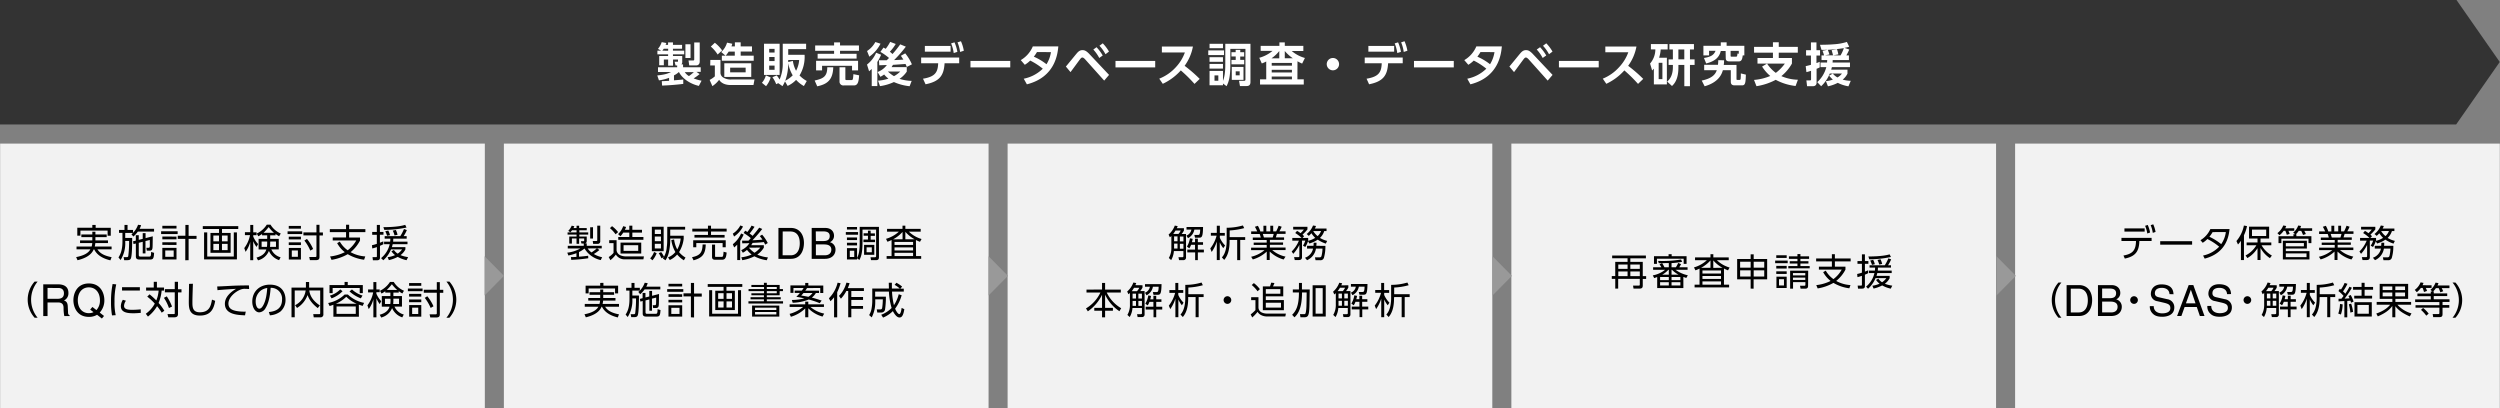 <svg role="img" aria-labelledby="desc" xmlns="http://www.w3.org/2000/svg" width="1078" height="176" viewBox="0 0 1078 176"><rect x="0" y="0" width="1078" height="176" fill="#808080" stroke="none"/><desc id="desc">製造販売後データベース調査・データベース研究支援の流れ：実施計画検討支援（RQに対しての内容検討）→製造販売後DB調査実施計画書案作成→解析業務本解析・追加解析→再審査申請支援→データ保管業務（DB・SAS・解析結果等）</desc><path d="M.06 61.91h209v114.08H.06zm217.21 0h209v114.08h-209zm217.21 0h209v114.08h-209zm217.22 0h209v114.08h-209zm217.21 0h209v114.08h-209z" fill="#f2f2f2"/><path d="M869.24 118.95l-8.37-8.46v16.93l8.37-8.47zm-217.31 0l-8.37-8.46v16.93l8.37-8.47zm-217.31 0l-8.36-8.46v16.93l8.36-8.47zm-217.31 0l-8.36-8.46v16.93l8.36-8.47z" fill="#999"/><path fill="#333" d="M1059.1-.21H-.09v53.87H1059.1l18.79-26.93L1059.1-.21z"/><path d="M285.37 35c.38 0 1.84-.07 3.14-.15v-1.29a19.12 19.12 0 01-4.38 1.09l-.72-2.11c3.74-.38 4.94-1 5.9-1.48h-5.58V29H292v-.78h-.7l-.4-1.59h1.2c.16 0 .26-.07.26-.23v-.74h-2.15v2.66h-2.11v-2.64h-1.85v2.46h-2v-4h3.84v-.72h-4.62v-1.56h1.66l-1.42-.78a8.86 8.86 0 001.62-2.92l2 .39a7.61 7.61 0 00-.32.81h1.06v-1.09h2.11v1.09h3.93V21h-3.93v.84h4.85v1.58h-4.85v.72h4v2.53a1.6 1.6 0 01-.34 1.09h.7V29h7.61v2h-1.83l1.35.94a18.88 18.88 0 01-2.57 1.86 18.56 18.56 0 003.41 1l-1.16 2.24c-4.13-.94-7.37-3.48-8.59-6a8.8 8.8 0 01-2.14 1.46v2.13c1.1-.08 3.34-.27 4-.35v1.9c-2.86.36-6.44.64-9.14.72zm2.74-13.11V21h-1.89a5.91 5.91 0 01-.63.84zm7.16 9.2a5.61 5.61 0 001.8 1.72 25.75 25.75 0 002.14-1.72zm.28-12h2.21V25h-2.21zm3.8-.78h2.37v8.17c0 1.58-1.15 1.72-1.41 1.72h-3.12l-.3-2.12h1.92c.54 0 .54-.26.54-.56zm6.95 7.54h4.36v5.51a2.42 2.42 0 001.1 2 6 6 0 003.84.9h9.74l-.44 2.4h-9.82c-2.22 0-4-.7-5-2.25a11.57 11.57 0 01-2.9 2.73L306 34.46a10.85 10.85 0 002.24-1.54v-4.7h-2zm1.94-7.41a15.34 15.34 0 013.14 3.3l-1.94 1.77a15.16 15.16 0 00-2.94-3.43zm4.6 5.56L311 22.44a8.93 8.93 0 002.5-4.05l2.26.47a8.38 8.38 0 01-.36 1.16h1.48v-1.78h2.5V20h4.88v2.22h-4.88V24H325v2.18h-13.74V24zm11.1 3.27v5.89h-11.62v-5.89zm-7.1-3.27v-1.76h-2.62a16.52 16.52 0 01-1.3 1.76zm-2 5.18v2h6.68v-2zm17.48 4.22a11 11 0 01-2 3.76l-1.78-1.46a7.93 7.93 0 001.7-3.2zm-2.88-14.54h6.74v13.46h-6.74zm2.24 2.2v1.6H334v-1.6zm0 3.52v1.74H334v-1.74zm0 3.7v1.82H334v-1.82zm6.8 6.8a12.76 12.76 0 01-1.08 2.06l-1.82-1.28-.9.44a11.67 11.67 0 00-1.62-3l1.86-.78a11 11 0 011.24 1.8 17.06 17.06 0 001.36-7.32v-8.14h10.08v2.34h-7.72v2.44h7.06a15.42 15.42 0 01-2.18 8.9 12.79 12.79 0 003.12 2.38l-1.24 2.18a12.61 12.61 0 01-3.36-2.66 11.57 11.57 0 01-3.66 2.6zm3.34-2.6a15.08 15.08 0 01-1.94-5.28 21.61 21.61 0 01-1.3 7.64 12.68 12.68 0 003.24-2.36zm-1.94-6.6v.88l2-.5a13.07 13.07 0 001.38 4.26 11.57 11.57 0 001.34-4.64zM359.3 29c-.16 5.42-2.54 7.3-6.92 8.22l-1.1-2.5c3.68-.82 5.42-1.68 5.44-5.72zm-7.8-9.4h8.16v-1.33h2.56v1.35h8.16v2.3h-8.16v1.27h7.14v2.09h-16.8v-2.09h7.1v-1.27h-8.16zm.4 6.61H370v4.15h-2.6v-2h-12.92v2h-2.58zm18.56 6.27c-.18 2.27-.36 4.36-2.22 4.36h-4.42a1.63 1.63 0 01-1.82-1.72V29h2.52v5c0 .4.1.52.46.52h2.3c.44 0 .58-.38.7-2.54zm9.47-8.88a19.78 19.78 0 01-1.62 3.12v10.4h-2.42v-7.38c-.5.46-.7.62-1.14 1l-.9-2.9a13 13 0 003.94-5.1zm-6.06-1.6a10.69 10.69 0 003.58-3.88l2.24.72a15.4 15.4 0 01-4.84 5.6zm4.74 12.78a17.21 17.21 0 004.48-.88 10 10 0 01-1.84-1.78 14 14 0 01-1.62 1l-1.22-2.08a8.7 8.7 0 004-3c-.46 0-2.76.1-3.28.1L379 26h3.34c.24-.22.64-.64 1-1a22.62 22.62 0 00-3.72-2.62l1.34-1.86c.42.22.66.36.94.54a17.11 17.11 0 001.94-3l2.4.9a18.44 18.44 0 01-2.54 3.34 12 12 0 011.14 1 47.77 47.77 0 003.34-4.18l2.42 1a53.92 53.92 0 01-5.06 5.78c.72 0 2.6-.1 4-.2l-1.08-1.64 1.87-1.06a19.79 19.79 0 012.88 4.74L391 28.88c-.14-.36-.24-.64-.54-1.3-.76.06-4.56.34-5.42.38-.14.24-.28.5-.6 1H391v1.92a11.45 11.45 0 01-3.13 3.12 19.1 19.1 0 005.24.88l-.88 2.3a22.24 22.24 0 01-6.78-1.8 21.13 21.13 0 01-6 1.76zm4.24-3.94a15 15 0 002.64 2 11.59 11.59 0 002.7-2zm15.15 3.1c5.26-.86 6.4-2.78 6.54-6.66h-7.34V24.8h16.4v2.48h-6.3c-.3 5.12-2 7.84-8.2 9.06zm11.9-14.12v2.46h-11.1v-2.46zm1.68-1.56a16.93 16.93 0 011.24 4.1l-1.58.52a16.18 16.18 0 00-1.12-4.16zm2.78-.48a17 17 0 011.24 4.1l-1.6.52a16.88 16.88 0 00-1.12-4.14zm21.27 8.5v2.78h-17.16v-2.78zm4.52-.36a12.41 12.41 0 005.2-5.92h11c-.3 3.1-1.26 13.24-13.56 16.36l-1.36-2.42a16.24 16.24 0 008.22-4.32 29 29 0 00-5.42-3.5 13.05 13.05 0 01-2.34 1.82zm7-3.48a20.48 20.48 0 01-1.36 2 24.63 24.63 0 015.46 3.26 13.59 13.59 0 001.92-5.22zm12.46 6.26c.76-.88 3.94-4.8 4.6-5.58 1-1.22 1.74-1.5 2.58-1.5s1.64.28 3 1.74l8.44 8.94-2.1 2.46-8.24-9.2c-.34-.36-.78-.76-1.18-.76s-.72.4-1.1.9c-.66.86-3.4 4.64-4 5.4zm13.22-8.34a18.54 18.54 0 012.66 3.56L474 25a17 17 0 00-2.56-3.64zm2.68-1.68a17.29 17.29 0 012.68 3.56l-1.5 1.14a16.85 16.85 0 00-2.6-3.64zm22.62 7.6v2.78H481v-2.78zm16.26-6.22a20.4 20.4 0 01-3.58 8.32 61.31 61.31 0 016.5 5.64l-2.24 2.16a62.49 62.49 0 00-5.9-5.82 24.26 24.26 0 01-7.78 5.78l-1.52-2.22A19.11 19.11 0 00507 29a18.39 18.39 0 003.92-6.38H501v-2.56zm13.42 1.68v2H521v-2zm-.46 5.84v2h-5.8v-2zm0 9.18h-5.79V30.6h5.79v4.26c1-2.32 1-5.88 1-7.22V18.9h10.85v16.26c0 .7 0 1.94-1.67 1.94h-2.86l-.4-2.26h2.12c.6 0 .64-.2.64-.68v-13.1h-6.51v6.68c0 5.22-.59 7.4-1.63 9.42L527.34 36zm0-17.86v1.88h-5.79V18.9zm0 5.76v2h-5.8v-2zm-2 7.86h-1.65v2.3h1.65zm9.44-10h1.7v1.85h-1.7v1.46h1.72v1.9H531v-1.9h1.84v-1.47H531v-1.85h1.82v-1h2zm1.41 6.34v5.59h-5.05v-5.6zm-1.65 1.91h-1.71v1.72h1.71zm24.9 3.43h2.74v2.24h-18.86V34.2H546v-7.68a13.7 13.7 0 01-1.92.84L543 24.92a15.13 15.13 0 005.74-3h-5.14v-2.15h8.08v-1.5H554v1.5h8V22h-5a14.94 14.94 0 005.68 3l-1.2 2.42a16.94 16.94 0 01-2-1zm-7.82-9.05V22a15.7 15.7 0 01-3.36 3.15zm5.46 2h-8.72v1.16h8.72zm0 2.94h-8.72v1.17h8.72zm0 2.92h-8.72v1.19h8.72zm.4-7.87A17.62 17.62 0 01554 22v3.13zm19.92 2.54a2.66 2.66 0 11-2.66-2.68 2.67 2.67 0 012.66 2.68zm11.86 6.26c5.26-.86 6.4-2.78 6.54-6.66h-7.34V24.8h16.38v2.48h-6.3c-.3 5.12-2 7.84-8.2 9.06zm11.9-14.12v2.46h-11.12v-2.46zm1.68-1.56a16.93 16.93 0 011.24 4.1l-1.58.52a16.18 16.18 0 00-1.12-4.16zm2.78-.48a17 17 0 011.24 4.1l-1.58.52a16.88 16.88 0 00-1.12-4.14zm21.25 8.5v2.78h-17.16v-2.78zm4.52-.36a12.41 12.41 0 005.2-5.92h11c-.3 3.1-1.26 13.24-13.56 16.36l-1.36-2.42a16.24 16.24 0 008.22-4.32 29 29 0 00-5.42-3.5 13.05 13.05 0 01-2.34 1.82zm7-3.48a20.48 20.48 0 01-1.36 2 24.63 24.63 0 015.46 3.26 13.59 13.59 0 001.92-5.22zm12.46 6.26c.76-.88 3.94-4.8 4.6-5.58 1-1.22 1.74-1.5 2.58-1.5s1.64.28 3 1.74l8.44 8.94-2.1 2.46-8.24-9.2c-.34-.36-.78-.76-1.18-.76s-.72.4-1.1.9c-.66.86-3.4 4.64-4 5.4zm13.22-8.34a18.54 18.54 0 012.66 3.56L665.2 25a17 17 0 00-2.56-3.64zm2.68-1.68a17.29 17.29 0 012.68 3.56l-1.5 1.14a16.85 16.85 0 00-2.6-3.64zm22.62 7.6v2.78h-17.16v-2.78zm16.26-6.22a20.4 20.4 0 01-3.58 8.32 61.31 61.31 0 016.5 5.64l-2.24 2.16a62.49 62.49 0 00-5.9-5.82 24.26 24.26 0 01-7.78 5.78l-1.52-2.22a19.11 19.11 0 007.08-5 18.39 18.39 0 003.92-6.38h-9.9v-2.48zm13.13 4.84v11.5h-5.61v-6.82a11.06 11.06 0 01-.76.82l-.89-3a9.37 9.37 0 002.28-6.1h-1.92V19h7.22v2.32h-3a14.58 14.58 0 01-.68 3.56zm-1.93 2.18h-1.61v7.06h1.61zm4.51-5.74h-1.5V19h10.58v2.32h-1.72v4.28h2V28h-2v9.16h-2.43V28h-2.55v1c0 3.22-.62 6.16-2.77 8.08l-2.07-1.9c.82-.76 2.46-2.28 2.46-6.32V28h-1.86v-2.4h1.86zm2.38 4.26h2.55v-4.26h-2.55zm19.7.4c0 .54 0 1.16-.14 2h5.5v6c0 .32 0 .46.42.46h.79a.49.49 0 00.56-.46 23.07 23.07 0 00.08-2.34l2.18.52c-.1 3.62-.28 4.62-1.62 4.62h-3.3c-1.58 0-1.58-1.14-1.58-1.76v-4.78h-3.42c-.38 1.38-1.56 5.16-7.86 6.94l-1.26-2.46c4.86-1 6-3 6.5-4.48h-5.44v-2.32h5.94a18.86 18.86 0 00.14-2zm.66-4H742c-.6 2.44-2.12 4.34-6.3 5.36l-.95-2.36c3.22-.52 4.3-1.4 5-3.1h-2.8v2h-2.44v-4.16H742v-1.48h2.52v1.48h7.64v4.16h-.7c-.16 1.36-.36 2.58-1.72 2.58H746c-.88 0-1.86 0-1.86-1.46zm2.16 2c0 .24 0 .44.4.44h1.94c.38 0 .52-.16.62-1.36l.56.12v-1.26h-3.52zm28.02 13.08a23.72 23.72 0 01-8.58-2.66 26 26 0 01-8.3 2.74l-1.06-2.7a22.4 22.4 0 007-1.7 17.6 17.6 0 01-3.52-4.06l2.14-1.28a15.46 15.46 0 003.78 4 18.24 18.24 0 003.9-4h-11.8V25h6.66v-2.3h-8.14v-2.48h8.14v-2H767v2h8.22v2.48H767V25h5.68v2.42a18.89 18.89 0 01-4.56 5.4 18.74 18.74 0 007.14 1.56zm4.36-8.56c.56-.12 1.18-.26 2.26-.56v-4h-2.1v-2.3h2.1v-3.38h2.38v3.36h1.54v2.3h-1.54v3.26c.38-.12.62-.22 1.4-.54v2.38a8.71 8.71 0 01-1.36.62v6a1.41 1.41 0 01-1.46 1.5h-2.64l-.3-2.5h1.54c.34 0 .48-.08.48-.56v-3.58a19.1 19.1 0 01-2 .58zm18.76-7.16a18.61 18.61 0 01-1.26 2.54h1.12v2h-7c0 .56 0 .74-.06 1.06h7.52v2h-7.8c-.12.44-.2.74-.28 1.09h7v1.73a7.8 7.8 0 01-2.06 2.54 12.46 12.46 0 003.48.52l-1 2.38a15.54 15.54 0 01-4.6-1.5 16.77 16.77 0 01-4.24 1.5l-.88-2.24a11.36 11.36 0 003-.66 12.47 12.47 0 01-1.62-1.72l1.6-.86a7 7 0 002 1.66 6 6 0 001.92-1.68H789a15.22 15.22 0 01-3.72 5.46l-1.68-1.76a13.2 13.2 0 003.9-6.46H785v-2h2.84c0-.32 0-.54.06-1.06h-2.46v-2h1.1a15.55 15.55 0 00-.68-2l2.24-.46c-1.7.08-1.9.08-2.66.06l-.66-2.19c3.26 0 5.2-.15 6.14-.23a22.44 22.44 0 005.46-1l1 2.08a19.63 19.63 0 01-2.06.48zm-3.76 2.54a15.53 15.53 0 001.44-3.14 66.29 66.29 0 01-6.88.72c0 .14.5 1.32.66 2l-1.9.38h3.46c0-.09-.54-2-.6-2.22l2.3-.44a15 15 0 01.58 2.26l-2.26.4z" fill="#fff"/><path d="M35.08 102.25v-1.16h4.73v-1.17h1.33v1.17H46v1.16h-4.86v1.42h5.42v1.13h-5.45a10.57 10.57 0 01-.25 1.5h7.26v1.21H42c.85 1.28 2.2 2.63 6.13 3.38l-.53 1.37c-3.78-.89-5.94-2.58-7-4.75h-.17c-.49 1.08-1.67 3.43-7 4.7l-.59-1.35c3.22-.64 5.22-1.67 6.14-3.35H33v-1.21h6.51a7.67 7.67 0 00.28-1.5h-5.27v-1.13h5.29v-1.42zM41.25 97v1.24h6.51v3.42H46.4v-2.22H34.68v2.17h-1.35v-3.42h6.48V97zm19.58.09a7.44 7.44 0 01-.63 1.56h6.23v1.22h-7a11.06 11.06 0 01-1.92 2.13l-.84-1a5.94 5.94 0 00.68-.56H54v2.17h3c0 4.13-.13 7.86-.58 8.86-.16.36-.44.72-1.57.72h-1.3l-.25-1.31h1.3c.3 0 .56 0 .71-.45a51.26 51.26 0 00.36-6.55H54v.31a13.62 13.62 0 01-2 7.93l-.91-1.12c.61-1 1.71-2.71 1.71-6.87v-3.73h-1.48v-1.25h2.36V97H55v2.16h2.37v1.23a9.25 9.25 0 002.15-3.47zm.71 5.9v-2.45h1.23v2.14l3.1-.79c-.05 4.42-.05 4.9-.19 5.41s-.4.8-1.38.8h-1l-.18-1.25h.92c.28 0 .5-.07.55-.59s0-2 0-2.78l-1.86.46v5.32h-1.19v-5l-1.7.43v5.14c0 .73.25.81.83.81h3.48c.77 0 1 0 1-2l1.3.38c-.14 2.3-.33 2.89-1.76 2.89h-4.53c-.84 0-1.58-.2-1.58-1.32V105l-1 .24-.21-1.18 1.2-.31v-2.32h1.26v2zm15.06-3.27v1.2h-7.13v-1.2zm-.49-2.36v1.18H70v-1.18zm0 4.65v1.18H70V102zm0 2.45v1.14H70v-1.14zm0 2.41v5H70v-5zM74.89 108h-3.63v2.74h3.63zm5 4.22V103h-3.24v-1.36h3.29V97h1.39v4.7h3.42v1.3h-3.42v9.2zm22.84-13.47h-7v1.68h3.72V109h-8.7v-8.57h3.69v-1.68h-7v-1.24h15.31zm-13.37 1.45v10.43h11.45V100.2h1.35v11.65H88V100.2zm5.08 1.35H92v2.51h2.42zm0 3.61H92v2.71h2.42zm3.71-3.61h-2.44v2.51h2.44zm0 3.61h-2.44v2.71h2.44zm12.46 1.32a11.37 11.37 0 01-1.42-2.5v8.21h-1.29v-7.88a12.74 12.74 0 01-2 4.28l-.57-1.62a13.36 13.36 0 002.48-5.59h-2.2v-1.25h2.3V97h1.29v3.18h1.43v1.25h-1.43v.57a10.34 10.34 0 002.09 3.23zm0 4.58c.75-.2 3.51-.94 4.24-3.49h-3.34V103h3.7v-1.52H113v-.59a10 10 0 01-1.62 1l-.66-1.18a10.61 10.61 0 004.32-3.83h1.61a9.53 9.53 0 004.42 3.82l-.72 1.18a17.43 17.43 0 01-1.54-1v.6h-2.31V103h3.7v4.54H117a6.08 6.08 0 004 3.41l-.66 1.23a7.27 7.27 0 01-4.38-4 6.92 6.92 0 01-4.7 4.08zm4.6-6.9h-2.4v2.28h2.3a12.88 12.88 0 00.1-1.87zm2.92-3.78a15.4 15.4 0 01-2.28-2.47 21.72 21.72 0 01-2.2 2.47zm-1.63 4.16a13 13 0 01-.09 1.9H119v-2.28h-2.44zm13.82-4.78v1.16H124v-1.16zm-.56-2.35v1.18h-5.25v-1.18zm0 4.65v1.18h-5.25v-1.18zm0 2.43v1.18h-5.25v-1.18zm0 2.41v5h-5.22v-5zm-1.31 1.1h-2.63v2.73h2.63zm8-11.06h1.31v3.3h1.48v1.3h-1.48v9.19c0 1.1-.43 1.44-1.63 1.44h-2.49l-.3-1.36h2.58c.53 0 .53-.23.53-.59v-8.71h-5.62v-1.29h5.62zm-2.65 11.12a18.86 18.86 0 00-2.55-4.33l1.11-.71a19 19 0 012.66 4.34zM157 112a18.4 18.4 0 01-7.05-2.4 20.8 20.8 0 01-7 2.45l-.62-1.46a18.61 18.61 0 006.35-1.86 12.29 12.29 0 01-3.3-3.9l1.15-.65a11.63 11.63 0 003.4 3.74 13.49 13.49 0 003.68-4.22h-10.14v-1.3h5.75v-2.3h-7v-1.3h7v-1.89h1.33v1.89h7v1.3h-7v2.33h4.69v1.3a15.77 15.77 0 01-4.06 5 14.91 14.91 0 006.32 1.84zm8.32-6.69a12.65 12.65 0 01-1.47.67v5c0 .44 0 1.25-1.26 1.25h-1.79l-.17-1.35h1.43c.28 0 .46 0 .46-.44v-3.9a15.42 15.42 0 01-2 .59l-.13-1.39a19.1 19.1 0 002.1-.6v-3.9h-2V100h2v-3h1.33v3h1.53v1.22h-1.53v3.45l1.45-.6zm-1 6a11 11 0 003.72-6h-2.42v-1.09h2.61a10.83 10.83 0 00.09-1.32h-2.45v-1.08h6.73a18.87 18.87 0 001.6-3.08l1.23.46a15.16 15.16 0 01-1.38 2.62h1.31v1.08h-5.78c0 .41 0 .67-.07 1.32h6.2v1.09h-6.38c-.13.56-.24.94-.34 1.24h5.82v1a7 7 0 01-2.12 2.46 13.63 13.63 0 003.28.86l-.67 1.33a13.57 13.57 0 01-3.8-1.43 15.6 15.6 0 01-3.81 1.4l-.54-1.27a11.24 11.24 0 003.2-.9 6.51 6.51 0 01-1.56-1.65l1.07-.57a5.51 5.51 0 001.63 1.59 6.84 6.84 0 001.89-1.84h-4.77a12.79 12.79 0 01-3.33 4.7zm1-13.36c1 0 6.36 0 9.4-1l.57 1.17a46.72 46.72 0 01-9.59 1zm1.58 3.73a9.6 9.6 0 00-.77-1.94l1.29-.33a8.42 8.42 0 01.76 2zm3.22-.15a9.1 9.1 0 00-.77-2.08l1.34-.3a9.91 9.91 0 01.73 2.09zM14.92 137a11.66 11.66 0 010-15.57h1.3a12.19 12.19 0 000 15.57zm5.58-.72h-1.85V122.6H25c2.25 0 4.5.77 4.5 3.68a3.37 3.37 0 01-1.91 3.28c.78.32 1.56.66 1.63 2.57l.12 2.47c0 .76.11 1.05.68 1.37v.31h-2.29a17.27 17.27 0 01-.32-3.43c0-1.12-.23-2.44-2.43-2.44H20.5zm0-7.44h4.29c1.35 0 2.78-.35 2.78-2.37s-1.54-2.3-2.46-2.3H20.5zm23.44 8.51l-2.09-1.62a6.52 6.52 0 01-3.53.91c-5.11 0-6.67-4.25-6.67-7.2s1.56-7.21 6.67-7.21 6.68 4.25 6.68 7.21a7.74 7.74 0 01-2 5.35l1.86 1.45zm-4.1-5l1.74 1.36a5.91 5.91 0 001.51-4.23c0-3.22-1.8-5.57-4.77-5.57s-4.77 2.35-4.77 5.57 1.8 5.56 4.77 5.56a4.45 4.45 0 002-.44l-1.43-1.1zm10.28-9.72a31.91 31.91 0 00-.74 7.44 24.47 24.47 0 00.51 5.83l-1.59.1a32.36 32.36 0 01-.43-5.73 38.1 38.1 0 01.69-7.81zm4.19 7.05a4 4 0 00-.82 2.21c0 1.5 1.68 1.7 3.44 1.7a36.57 36.57 0 003.76-.2v1.54c-.56 0-1.71.15-3.11.15-2.43 0-5.47-.23-5.47-3.06a5.57 5.57 0 01.87-2.76zm6-5.85v1.44h-7.69v-1.44zm9.42 10.99a20.5 20.5 0 00-2-2.8 15.74 15.74 0 01-3.94 4.49l-.92-1.22a12.88 12.88 0 003.87-4.38 24.52 24.52 0 00-3.25-3l1-1a30.82 30.82 0 012.91 2.65 14.15 14.15 0 001-4.26H63v-1.31h3.3v-2.49h1.36v2.49h3.07v1.31H69.7a17.46 17.46 0 01-1.33 5.34 19.45 19.45 0 012.49 3.36zm3.12-2a18.13 18.13 0 00-2.17-4.39l1.24-.65a22.24 22.24 0 012.26 4.4zm3.9-8.1h1.51v1.36h-1.51v9.34c0 .88-.38 1.41-1.68 1.41h-2.5l-.34-1.41h2.59c.4 0 .53 0 .53-.38v-9h-4.26v-1.36h4.26v-3.16h1.4zm6.43-2.37c-.15 4.43-.21 6.39-.21 8 0 2.1.1 4.3 3.19 4.3 4.25 0 4.79-2.95 5.25-5.45l1.38.51c-.52 3-1.59 6.36-6.59 6.36-4.5 0-4.79-3-4.79-5.87 0-1.23.1-6.69.11-7.8zm24.24 2.26c-.56 0-1-.06-1.68-.06a4.46 4.46 0 00-1.66.2c-2.36.78-5.58 3.33-5.58 6.16 0 2.13 1.58 2.81 3.32 3.17a18.65 18.65 0 004.14.29l-.3 1.6c-3.24-.13-8.69-.36-8.69-5 0-3.13 2.88-5.28 4.81-6.41-.47 0-6.16.36-8 .57l-.13-1.61c1 0 3.61-.15 4.45-.19 3.68-.2 5.2-.23 9.24-.27zm8.51 9.93c1.69-.18 5.69-.66 5.69-5.36a4.7 4.7 0 00-4.92-5.06c-.14 1.91-.47 5.95-2.16 8.66a3.38 3.38 0 01-2.76 1.91c-1.61 0-3-1.91-3-4.62 0-4.47 3.25-7.33 7.59-7.33 5.32 0 6.75 3.68 6.75 6.46a6.61 6.61 0 01-2.2 5.14 8.51 8.51 0 01-4.53 1.63zm-3.4-9.3a5.92 5.92 0 00-2.28 4.86c0 1.12.41 3 1.57 3 .7 0 1.19-.61 1.62-1.33 1.38-2.37 1.64-5.7 1.8-7.59a6.12 6.12 0 00-2.71 1.06zm19.38-3.65h1.38V124h6.15v11.44a1.21 1.21 0 01-1.37 1.39h-2.79l-.21-1.38h2.54c.22 0 .46 0 .46-.43v-9.76h-4.7c.18 1.37.81 4 4.56 6.44l-.91 1.15c-3.25-2.48-4-4.61-4.4-5.62a10.82 10.82 0 01-4.54 5.56l-.83-1.19a8.39 8.39 0 004.55-6.34h-4.72v11.55h-1.38V124h6.21zm22.85 14.97h-11v-5.16c-.54.21-.87.33-1.63.56l-.62-1.31a14 14 0 007.09-3.65h1.4a14 14 0 007 3.6l-.63 1.31-1.64-.54zm-4.81-15v1.36h6.5v3.48h-1.34v-2.21h-11.67v2.21h-1.36v-3.48h6.5v-1.36zm-7.68 5.9a10.33 10.33 0 004.44-2.67l1 .78a12.79 12.79 0 01-4.74 3.08zm11.49 3.5a14.29 14.29 0 01-4.45-3 14.22 14.22 0 01-4.46 3zm-.35 1.19h-8.29v3.19h8.29zm-1.64-7.34a12.14 12.14 0 004.54 2.63l-.71 1.21a15.1 15.1 0 01-4.9-3zm11.97 6.31a10.93 10.93 0 01-1.42-2.5v8.22H161V129a12.7 12.7 0 01-2 4.29l-.57-1.63a13.09 13.09 0 002.48-5.58h-2.2v-1.25H161v-3.19h1.29v3.19h1.43V126h-1.43v.62a10.66 10.66 0 002.09 3.24zm0 4.58c.75-.19 3.51-.93 4.24-3.48h-3.34v-4.55h3.7v-1.51h-2.21v-.59a10.26 10.26 0 01-1.62 1l-.66-1.18a10.76 10.76 0 004.32-3.83h1.61a9.53 9.53 0 004.42 3.81l-.72 1.18a13.83 13.83 0 01-1.54-1v.61h-2.31v1.51h3.7v4.55h-3.22a6.06 6.06 0 004 3.4l-.65 1.23a7.23 7.23 0 01-4.39-4 6.92 6.92 0 01-4.7 4.07zm4.6-6.9H166v2.29h2.3a11.62 11.62 0 00.1-1.88zm2.92-3.77a15.83 15.83 0 01-2.28-2.47 23.6 23.6 0 01-2.2 2.47zm-1.63 4.15a13.08 13.08 0 01-.09 1.91h2.53v-2.29h-2.44zm12.59-4.78v1.17h-6.34v-1.17zm-.56-2.35v1.18h-5.26v-1.18zm0 4.65v1.18h-5.26v-1.18zm0 2.43v1.18h-5.26v-1.18zm0 2.42v5h-5.22v-5zm-1.31 1.11h-2.63v2.73h2.63zm8-11h1.31v3.3h1.48v1.3h-1.48v9.18c0 1.1-.43 1.45-1.63 1.45h-2.49l-.3-1.36h2.58c.53 0 .53-.23.53-.59v-8.71h-5.62v-1.3h5.62zm-2.65 11.12a19 19 0 00-2.55-4.34l1.1-.7a18.83 18.83 0 012.67 4.33zm6.79 4.22a12.19 12.19 0 000-15.57h1.3a11.69 11.69 0 010 15.57zm61.18-25.64a64.69 64.69 0 01-7.36.69l-.11-1.19c.62 0 1.2 0 2.36-.09v-1.6a20.89 20.89 0 01-3.47 1l-.48-1.23a14.35 14.35 0 005.63-1.81h-5.42V106h6.9v-1h-1l-.24-1h1.13c.19 0 .29 0 .29-.31v-.86h-2.18v2.3h-1.12v-2.3h-2v2.22h-1.14V102h3.15v-.85h-3.87v-.94h3.87v-.93h-1.92a7.24 7.24 0 01-.76.86l-.9-.59a6.9 6.9 0 001.49-2.24l1.13.26a5.4 5.4 0 01-.36.77h1.32v-1h1.12v1H253v.94h-3.19v.93h3.83v.94h-3.83v.85H253v1.87c0 .86-.47 1-.73 1.07h.73V106h6.47v1.1h-2l1 .7a17.65 17.65 0 01-2.42 1.73 11.58 11.58 0 003.59 1.39l-.6 1.23a10.89 10.89 0 01-7-5 10.61 10.61 0 01-2.38 1.53v2c1.1-.07 2.83-.24 3.95-.4zm-.26-4.24a6.05 6.05 0 001.65 1.73 19.32 19.32 0 002.27-1.73zm2.3-9.15v4.88h-1.23V98zm3.12-.66V104a1.06 1.06 0 01-1.21 1.15h-1.86l-.17-1.23h1.53c.34 0 .42-.08.42-.44v-6.17zm7.04 6.26v4.48a2.85 2.85 0 001.4 1.93 6.17 6.17 0 002.57.58h7.81l-.21 1.26h-7.74a4.43 4.43 0 01-4.15-2.06 12.24 12.24 0 01-2.35 2.43l-.73-1.36a8.68 8.68 0 002.09-1.79v-4.19h-1.87v-1.28zm-.44-2.55a13.8 13.8 0 00-2.43-2.65l.91-.85a12.67 12.67 0 012.61 2.57zm5.93-1.93v-1.78h1.31v1.78h4.16v1.19h-4.16v1.9h4.77v1.21h-10.85v-1.21h4.77v-1.9h-2.61a8.16 8.16 0 01-1.23 1.59l-1-.93a8.67 8.67 0 002.2-3.41l1.23.34a7 7 0 01-.5 1.22zm5.14 10.23h-8.93v-4.73h8.93zm-1.3-3.59h-6.32v2.45h6.32zm5.16 5.67a8.24 8.24 0 001.67-2.75l1.12.53a10.14 10.14 0 01-1.81 3.06zm5.81-13.63v10.53h-5.09V97.77zM285 99h-2.65v1.89H285zm0 3h-2.65v2H285zm0 3.13h-2.65v2H285zm2.73-7.33h7.7V99H289v2.65h5.81v1.27a14 14 0 01-2 5.79 10.38 10.38 0 002.78 2.35l-.7 1.18a11.71 11.71 0 01-2.9-2.49 9.49 9.49 0 01-3.18 2.38l-.74-1.15a7.82 7.82 0 003.16-2.3 14.12 14.12 0 01-1.75-5.16l1.2-.27a11.88 11.88 0 001.35 4.31 11.42 11.42 0 001.47-4.71H289v1.2a25.18 25.18 0 01-.59 4.75 9.9 9.9 0 01-1.46 3.44l-1.15-.81a6.44 6.44 0 00.42-.58l-1 .53a11 11 0 00-1.18-2.21l1.07-.46a9.86 9.86 0 011.2 2 9.65 9.65 0 001.2-4.16 20.55 20.55 0 00.19-2.54zm10.67 13.1c3.65-.74 4.47-2.2 4.56-5.48h1.35c-.1 4.34-1.64 5.81-5.25 6.83zm6.87-12.29v-1.3h1.32v1.3h6.74v1.23h-6.74v1.47h5.86v1.13h-13v-1.13h5.83v-1.47h-6.76v-1.23zm7.66 5v3h-1.34v-1.8h-11.35v1.8h-1.33v-3zm-4.59 8.39c-.9 0-1.31-.38-1.31-1.2v-5.33h1.31v4.85c0 .34 0 .45.38.45h2.21c.82 0 .91 0 1.07-2.23l1.33.36c-.19 2-.51 3.1-2 3.1zm12.05-14.32a11.85 11.85 0 01-3.86 4.32l-.54-1.25a9.6 9.6 0 003.26-3.55zm-4.4 7.63a12 12 0 003.57-4.64l1.1.48a15.76 15.76 0 01-1.49 2.7v8.28h-1.28v-6.64a13.27 13.27 0 01-1.32 1.21zm12.69-6.58a61.24 61.24 0 01-4.21 4.87c.4 0 2.93-.13 4.3-.27-.51-.74-.86-1.17-1.15-1.52l1-.63a16.56 16.56 0 012.44 3.62l-1.12.69a11.51 11.51 0 00-.56-1.11c-1.61.19-3.23.29-4.86.35a7.39 7.39 0 01-.62 1h5.47v1.06a9.92 9.92 0 01-2.83 3 14.72 14.72 0 004.59 1.2l-.5 1.23a16.65 16.65 0 01-5.34-1.7 17.62 17.62 0 01-5.23 1.67l-.4-1.25a14.24 14.24 0 004.44-1.19 11.84 11.84 0 01-2-2 8.08 8.08 0 01-1.79 1.23l-.69-1.12a8.22 8.22 0 003.54-3l-3.09.06-.1-1.15h2.76c.48-.47.76-.77 1-1.09a19 19 0 00-3.09-2.21l.69-1c.3.16.52.29.94.56a16 16 0 001.81-2.75l1.28.51a29.17 29.17 0 01-2.13 2.91 15.11 15.11 0 011.3 1c1.84-2.19 2-2.43 2.84-3.53zm-5.7 8.08h-.05a12.2 12.2 0 002.42 2.18 11.17 11.17 0 002.5-2.23zm12.68-8.52h5.4c3.47 0 5.6 2.63 5.6 6.47 0 3-1.3 6.85-5.67 6.85h-5.33zm1.8 11.79H341c2.34 0 3.86-1.84 3.86-5.2s-1.54-5.06-4-5.06h-3.36zM350 98.29h5.86c2.49 0 3.77 1.53 3.77 3.36a3 3 0 01-1.78 2.79 3.2 3.2 0 012.42 3.24c0 2.14-1.58 3.93-4.54 3.93H350zm1.81 5.65H355c1.72 0 2.78-.52 2.78-2.16 0-1.25-.76-2-2.76-2h-3.26zm0 6.14h3.84c1.87 0 2.82-1 2.82-2.43 0-1.88-1.65-2.25-3.13-2.25h-3.53zM370 100.06v1.17h-5.28v-1.17zm-.44 11.83h-4.35V107h4.35v4.22c.87-1.55 1.14-3.71 1.14-6.49v-6.89h8.3v13c0 .85-.22 1.33-1.25 1.33h-2.17l-.23-1.25h1.89c.5 0 .54-.29.54-.53V99h-5.87v5.71c0 4.53-.7 6.19-1.34 7.39l-1-.74zm0-14v1.1h-4.35v-1.1zm0 4.5v1.14h-4.36v-1.14zm0 2.28v1.15h-4.35v-1.15zm-1.21 3.44h-1.92v2.72h1.92zm7.09-7.47h1.82v1.06h-1.82v1.65h1.88v1.06h-5v-1.11h1.94v-1.65h-1.87v-1.06h1.87v-1.12h1.14zm1.56 4.94v4.29h-4.41v-4.29zm-1.08 1.07h-2.25v2.13h2.25zm19.08 3.76h2.21v1.19h-14.9v-1.19h2.13v-6.91a13 13 0 01-1.78.74l-.61-1.26a13.6 13.6 0 005.54-3.09h-5.09V98.7h6.66v-1.39h1.23v1.39H397v1.19h-5.1a13.14 13.14 0 005.47 3.17l-.67 1.21a13 13 0 01-1.75-.78zm-5.82-7.24V100a15 15 0 01-4.08 3.2zm4.54 1.15h-8v1.29h8zm0 2.37h-8V108h8zm0 2.33h-8v1.39h8zm.67-5.85a14.12 14.12 0 01-4-3.22v3.22zM254.2 127.12V126h4.61v-1.14h1.3V126h4.7v1.13h-4.7v1.38h5.28v1.1h-5.32a8.65 8.65 0 01-.24 1.46h7.08v1.18h-6c.84 1.25 2.15 2.56 6 3.3l-.51 1.33c-3.68-.87-5.79-2.52-6.83-4.63h-.16c-.48 1.06-1.63 3.35-6.8 4.58l-.58-1.31c3.14-.63 5.09-1.64 6-3.27h-5.88v-1.18h6.34a6.91 6.91 0 00.27-1.46h-5.1v-1.1h5.15v-1.38zm6-5.16v1.21h6.33v3.33h-1.32v-2.11h-11.39v2.11h-1.31v-3.33h6.3V122zm19.08.14a7.34 7.34 0 01-.61 1.52h6.06v1.18h-6.79a10.53 10.53 0 01-1.89 2.07l-.82-1a8.36 8.36 0 00.66-.55h-3.22v2.11h2.85c0 4-.13 7.65-.56 8.63-.16.35-.43.7-1.54.7h-1.23l-.24-1.28h1.27c.28 0 .54 0 .68-.43a50.64 50.64 0 00.36-6.38h-1.59v.3a13.3 13.3 0 01-2 7.73l-.91-1.06c.59-.94 1.67-2.64 1.67-6.69v-3.63H270v-1.22h2.3V122h1.3v2.1h2.3v1.2a9.09 9.09 0 002.1-3.38zm.69 5.74v-2.38h1.2v2.08l3-.77c-.05 4.31-.05 4.77-.19 5.27s-.38.78-1.34.78h-1l-.18-1.22h.9c.27 0 .48-.06.53-.58s.05-2 .05-2.7l-1.81.45V134H280v-4.88l-1.65.42v5c0 .7.24.78.8.78h3.39c.75 0 1 0 1-2l1.27.37c-.13 2.24-.32 2.82-1.71 2.82h-4.44c-.81 0-1.53-.2-1.53-1.28v-5.43l-1 .24-.21-1.16 1.17-.3v-2.26h1.23v1.94zm14.67-3.18v1.17h-6.95v-1.17zm-.48-2.3v1.15h-5.92v-1.15zm0 4.52V128h-5.9v-1.15zm0 2.39v1.12h-5.92v-1.12zm0 2.35v4.91h-5.92v-4.91zm-1.16 1.09h-3.53v2.67H293zm4.92 4.11v-9h-3.2v-1.33h3.2V122h1.36v4.57h3.32v1.33h-3.32v9zm22.16-13.11h-6.83v1.64h3.62v8.35h-8.45v-8.35H312v-1.64h-6.83v-1.21h14.91zm-13 1.41v10.16h11.15v-10.16h1.31v11.35h-13.76v-11.35zm4.94 1.31h-2.35v2.45H312zm0 3.52h-2.35v2.65H312zm3.62-3.52h-2.37v2.45h2.37zm0 3.52h-2.37v2.65h2.37zm13.76-7.1v-.91h1.25v.91h5.54v1.78h1.42v.91h-1.42v1.79h-5.54v.83h6v.9h-6v.83h7v1h-14.92v-1h6.67v-.83h-5.77v-.9h5.77v-.83H324v-.88h5.45v-.91h-6.67v-.91h6.67v-.88H324v-.9zm6.64 8.91v4.75H324.3v-4.75zm-10.46.9v1h9.18v-1zm0 1.87v1.07h9.18v-1.07zm9.36-10.78h-4.29v.88h4.29zm0 1.79h-4.29v.91h4.29zm19.74 10.96a13.27 13.27 0 01-6.14-3.58v3.88h-1.33V133a14.78 14.78 0 01-6.18 3.6l-.57-1.26a15.11 15.11 0 005.87-3h-5.84v-1.1h6.72v-1.16h1.33v1.16h6.75v1.1h-5.84a13 13 0 005.94 2.88zm-1.5-11.17v1h-1.36a7.14 7.14 0 01-1.76 2c1.41.33 3.12.91 4.24 1.28l-.83 1.13a36.59 36.59 0 00-4.74-1.6 19.84 19.84 0 01-6.93 1.41l-.35-1.2a21.53 21.53 0 005.39-.69c-1.76-.4-2.8-.57-3.47-.69a13.71 13.71 0 001.55-1.66h-2.25v-1h3.07a9.85 9.85 0 00.8-1.13h-4.4v2.09h-1.31v-3.21h6.38V122h1.34v1.12H355v3.21h-1.31v-2.13H348a13.47 13.47 0 01-.76 1.13zm-6.69 1c-.46.54-.69.78-1 1.1.91.15 1.89.29 3.09.56a6.38 6.38 0 001.79-1.66zM361 136.82h-1.35v-8.64a11.8 11.8 0 01-1.55 1.7l-.67-1.27a14 14 0 003.74-6.72l1.28.23A22.55 22.55 0 01361 126zm.77-9.23a12.71 12.71 0 003.2-5.71l1.37.22a15.68 15.68 0 01-.77 2.13h6.95v1.25h-5.43v2.6h5.06v1.24h-5.06v2.62h5.06v1.23h-5.06v3.65h-1.34v-11.34h-.8a15.25 15.25 0 01-2.35 3.32zm24.77-5.67a14.08 14.08 0 012.45 1.65l-.76.91h1.48v1.25h-5.07a30.2 30.2 0 00.83 5.87 15.75 15.75 0 002.07-4.73l1.26.45a17.77 17.77 0 01-2.83 5.79c.42 1 1.22 2.32 1.81 2.32s.91-1.83 1-2.67l1.16.56c-.48 3.24-1.36 3.58-2.11 3.58-1.42 0-2.62-2.37-2.82-2.75a13.23 13.23 0 01-4.23 2.8l-.8-1.23a12.63 12.63 0 004.49-2.92 28.21 28.21 0 01-1.17-7.07h-5.93v2.18H382a36.6 36.6 0 01-.39 5.69 1.62 1.62 0 01-1.71 1.16h-1.61l-.24-1.35h1.58a.7.7 0 00.75-.59 26.41 26.41 0 00.29-3.75h-3.26v1.12a14.18 14.18 0 01-1.52 6.67l-1.12-1a8 8 0 001-2.53 21.38 21.38 0 00.35-3.17v-5.73h7.17c0-1.2-.05-1.77-.05-2.51h1.34v2.51H388a12.52 12.52 0 00-2.24-1.6zM510.51 98.4v1a7.65 7.65 0 01-1 1.51h1.9V111a1.08 1.08 0 01-1.15 1.17h-1.85l-.26-1.26h1.55c.2 0 .58 0 .58-.4v-2.24h-4.1a9 9 0 01-1.18 3.89l-1-.93a8.34 8.34 0 001.09-4.48v-5c-.23.23-.37.35-.64.58l-.55-1.19a9.33 9.33 0 002.67-3.87l1.25.23c-.13.33-.19.49-.38.91zm-3.62 1a14.44 14.44 0 01-1 1.48h2.24a4.82 4.82 0 001-1.48zm.85 2.53h-1.47v2.1h1.47zm0 3.12h-1.47v2.13h1.47zm2.56-3.05h-1.54v2.1h1.54zm0 3.12h-1.54v2.13h1.54zm5-2.61l-.3-1.21h1.59c.56 0 .86-.13.93-2.29H515a5.11 5.11 0 01-2.74 3.68l-.67-1.1a3.41 3.41 0 002.15-2.59h-2.11v-1.11h7.13c-.08 4-.43 4.6-1.64 4.6zm0 1.92v-1.5h1.21v1.5h2.24v1.12h-2.24v2.08h2.6v1.2h-2.6v3.35h-1.16v-3.35h-3.38v-1.2h3.33v-2.08h-1.71a5.72 5.72 0 01-.77 1.51l-1-.74a9.81 9.81 0 001.28-3.57l1.19.24a11.62 11.62 0 01-.34 1.44zm12.18 2.57a11.71 11.71 0 01-1.52-2.5v7.64h-1.28v-8a15.75 15.75 0 01-2.21 4.51l-.59-1.52a15.12 15.12 0 002.72-5.52h-2.48v-1.2h2.56v-3.07H526v3.09h2.14v1.2H526v.9a10.75 10.75 0 002.27 3.32zm2.72-3c0 4.18-1 6.53-2.32 8.07l-1-1.09c1.71-1.79 2.06-4.91 2.06-7.14v-5.63a25.39 25.39 0 007-1l.56 1.15a29.24 29.24 0 01-6.26 1v2.88h6.69v1.23h-2.15v8.69h-1.31v-8.69h-3.27zm23.3 7.9a14.15 14.15 0 01-6-3.44v3.66h-1.28v-3.64a14.78 14.78 0 01-6 3.39l-.72-1.15a13.77 13.77 0 005.74-2.85h-5.77v-1.09h6.73v-1.17h-5.61v-1h5.61v-1.12h-6v-1.06h3.44a10.69 10.69 0 00-.46-1.53h-3.68v-1.11h2.61a17.62 17.62 0 00-1-2l1.29-.43a11.36 11.36 0 011.06 2.46h1.33v-2.48h1.25v2.45h1.71v-2.45H549v2.45h1.28a17.75 17.75 0 001.07-2.46l1.31.43a13 13 0 01-1 2h2.68v1.09h-3.73c-.21.72-.23.78-.48 1.53h3.57v1.06h-6.12v1.12h5.68v1h-5.68v1.17h6.76v1.09h-5.78a12.92 12.92 0 005.76 2.83zm-4.73-9.49a11 11 0 00.44-1.53h-4.67c.13.45.37 1.2.47 1.53zm14.68-1.52a8.34 8.34 0 002.72-3.66l1.3.21a7.78 7.78 0 01-.5 1.1H572v1.11h-1a6.69 6.69 0 01-1.84 2.94 10.91 10.91 0 003.12 1.28l-.59 1.18a14.12 14.12 0 01-3.49-1.71 13.06 13.06 0 01-3.6 1.66l-.57-1a11.11 11.11 0 01-1.19 2.5l-1-.58a7.77 7.77 0 001-2.18h-1.42v7.16c0 .86-.48 1.23-1.33 1.23h-1.79l-.29-1.25h1.73c.22 0 .54 0 .54-.45v-4.83a16.52 16.52 0 01-2.62 3.85l-.69-1a14.18 14.18 0 003.12-4.68h-2.85v-1.18h4a15.4 15.4 0 00-2.74-2.11l.79-.93a8.68 8.68 0 011.5 1 11.73 11.73 0 001.44-1.59h-4.61v-1.17h6.15v1.14a18.29 18.29 0 01-2.13 2.25 6.22 6.22 0 01.69.69l-.69.72h2.45v1.09a.78.78 0 01-.07.17 9.33 9.33 0 003.09-1.29 10.43 10.43 0 01-1.63-2 6.81 6.81 0 01-1.15 1.14zm8.06 5.12a17.55 17.55 0 01-.65 5.2 1.5 1.5 0 01-1.59 1h-2l-.27-1.25h1.93a.8.8 0 00.91-.6 14.64 14.64 0 00.42-3.16h-2.82a6.56 6.56 0 01-3.84 5l-.89-1.06a5.24 5.24 0 003.47-3.93h-2.58V106h2.77a10.15 10.15 0 00.08-1.32h1.23a11.22 11.22 0 01-.08 1.32zm-5.24-6.36a8.51 8.51 0 001.89 2.16 5.32 5.32 0 001.47-2.2zm-91.07 25.19V122h1.32v2.88h6.78v1.26h-6.08a15.63 15.63 0 006.24 6.77l-.77 1.29a17.64 17.64 0 01-6.17-7.16v5.72h3.37v1.22h-3.37v2.86h-1.32v-2.86h-3.34v-1.22h3.34v-5.66a18.31 18.31 0 01-6.12 7.15l-.8-1.26a15.88 15.88 0 006.22-6.85h-6v-1.26zm17.45-1.84v1a7.45 7.45 0 01-1 1.5h1.9v10.07a1.08 1.08 0 01-1.15 1.16h-1.86l-.25-1.26h1.55c.19 0 .57 0 .57-.4v-2.25h-4.09a9 9 0 01-1.19 3.89l-1-.92a8.34 8.34 0 001.09-4.48v-5a7.36 7.36 0 01-.64.57l-.54-1.18a9.39 9.39 0 002.67-3.87l1.25.22c-.13.34-.2.5-.39.91zm-3.65 1.1a14.78 14.78 0 01-1 1.47h2.24a4.85 4.85 0 001-1.47zm.84 2.53h-1.47v2.09h1.47zm0 3.12h-1.47v2.13h1.47zm2.56-3.12h-1.53v2.09h1.53zm0 3.12h-1.53v2.13h1.53zm5-2.61l-.3-1.2h1.58c.56 0 .87-.13.93-2.29h-2.48a5.11 5.11 0 01-2.74 3.68l-.67-1.11a3.34 3.34 0 002.11-2.57h-2.11v-1.14h7.14c-.08 4-.43 4.61-1.65 4.61zm-.05 1.92v-1.5h1.22v1.5h2.24v1.12h-2.24v2.08h2.59v1.2h-2.59v3.34h-1.17v-3.34h-3.37v-1.2h3.32v-2.08h-1.71a5.47 5.47 0 01-.77 1.5l-1-.73a10.21 10.21 0 001.28-3.57l1.18.24a10.36 10.36 0 01-.34 1.44zm12.28 2.58a11.83 11.83 0 01-1.52-2.5v7.63h-1.28v-8a16.12 16.12 0 01-2.21 4.52l-.62-1.49a15.36 15.36 0 002.72-5.52h-2.48v-1.2h2.56V122h1.28v3.09h2.14v1.2h-2.14v.89a10.33 10.33 0 002.27 3.33zm2.72-3c0 4.18-1 6.53-2.32 8.06l-1-1.08c1.71-1.8 2.07-4.92 2.07-7.14v-5.65a24.53 24.53 0 007-1l.56 1.16a28.41 28.41 0 01-6.25 1v2.88H519v1.23h-2.14v8.69h-1.31v-8.69h-3.23zm18.57.74a1.65 1.65 0 11-1.65-1.65 1.66 1.66 0 011.65 1.65zm23.55 5.84l-.24 1.25h-7.82a5.82 5.82 0 01-2.51-.55 3.86 3.86 0 01-1.65-1.45 15.09 15.09 0 01-2.29 2.41l-.67-1.31a15.18 15.18 0 002.06-1.86v-4.28h-1.85v-1.27h3.15v4.5a2.42 2.42 0 001.36 2.06 5.52 5.52 0 002.18.5zm-12.2-9.62a14.32 14.32 0 00-2.52-2.7l.92-.83a13.24 13.24 0 012.59 2.6zm5.34-2.09c.18-.4.38-1.14.54-1.63l1.4.16c-.15.36-.5 1.23-.64 1.47h4.43v4.27h-7.52v1.62h7.79v4.36h-9.07v-10.25zm4.48 1.16h-6.27v2h6.27zm.27 5.86h-6.54v2.1h6.54zm7.75-8.53h1.29v2.83h3.35c-.1 7.49-.12 9.55-.52 10.77-.3.91-.8 1.21-1.84 1.21h-1.63l-.22-1.34h1.76c.37 0 .61 0 .77-.84.3-1.49.3-2.76.36-8.52h-2c0 6-1.34 9-3.26 10.72l-1-1.08c1.57-1.59 2.93-3.68 2.93-9.64h-2.64v-1.29h2.64zm11.55 1v13.5H566V123zm-1.31 1.25h-3.06v11h3.06zm11.06-1.25v1a7.45 7.45 0 01-1 1.5h1.9v10.07a1.08 1.08 0 01-1.15 1.16h-1.86l-.25-1.26h1.55c.19 0 .57 0 .57-.4v-2.25h-4.09a9 9 0 01-1.19 3.89l-1-.92a8.34 8.34 0 001.11-4.39v-5a7.36 7.36 0 01-.64.57l-.54-1.18a9.39 9.39 0 002.67-3.87l1.25.22c-.13.34-.2.5-.39.91zm-3.61 1.06a14.78 14.78 0 01-1 1.47h2.2a4.85 4.85 0 001-1.47zm.84 2.53h-1.47v2.09h1.47zm0 3.12h-1.47v2.13h1.47zm2.56-3.12h-1.53v2.09h1.53zm0 3.12h-1.53v2.13h1.53zm5-2.61l-.3-1.2h1.58c.56 0 .87-.13.93-2.29h-2.48a5.11 5.11 0 01-2.74 3.68l-.67-1.11a3.34 3.34 0 002.11-2.57h-2.11v-1.14h7.14c-.08 4-.43 4.61-1.65 4.61zm-.05 1.92v-1.5h1.22v1.5h2.24v1.12h-2.24v2.08H590v1.2h-2.59v3.34h-1.17v-3.34h-3.37v-1.2h3.32v-2.08h-1.71a5.47 5.47 0 01-.77 1.5l-1-.73a10.21 10.21 0 001.28-3.57l1.18.24a10.36 10.36 0 01-.34 1.44zm12.24 2.62a11.83 11.83 0 01-1.52-2.5v7.63h-1.28v-8a16.12 16.12 0 01-2.21 4.52l-.59-1.52a15.36 15.36 0 002.72-5.52H593v-1.2h2.56V122h1.28v3.09H599v1.2h-2.14v.89a10.33 10.33 0 002.27 3.33zm2.72-3c0 4.18-1 6.53-2.32 8.06l-1-1.08c1.71-1.8 2.07-4.92 2.07-7.14v-5.65a24.53 24.53 0 007-1l.56 1.16a28.41 28.41 0 01-6.25 1v2.88h6.68v1.23h-2.14v8.69h-1.31v-8.69h-3.23zm108.61-17.25H703v1.54h5.36v6.14h1.46v1.2h-1.46v2.83c0 1.16-.54 1.36-1.63 1.36h-2.35l-.21-1.31h2.45c.35 0 .46-.08.46-.47v-2.43h-9.32v4.19h-1.26v-4.19H695v-1.2h1.49v-6.14h5.31v-1.54h-6.64v-1.18h14.55zm-7.91 2.67h-4v1.88h4zm0 3h-4v2h4zm5.28-3H703v1.88h4.08zm0 3H703v2h4.08zm13.68-1.81h1.86a10.68 10.68 0 001-1.87l1.25.52c-.2.37-.32.61-.79 1.35h3.59v1.09h-5.17a13.59 13.59 0 005.28 2.36l-.66 1.16-1.26-.45v4.8h-11.29v-4.77c-.59.24-.8.3-1.28.48l-.62-1.17a12.09 12.09 0 005.32-2.41h-5.18v-1.09h3.57c-.07-.13-.39-.71-.79-1.3l1.09-.45h-1.41l-.32-1a49.28 49.28 0 009.91-.6l.46 1a32.11 32.11 0 01-4.56.54zm.05-5.63v.86h6.43v3.31H726v-2.22h-11.53v2.22h-1.27v-3.31h6.29v-.86zm-1.23 9.82h-3.76v1.35h3.76zm0 2.25h-3.76v1.41h3.76zm-.21-5.35a9.29 9.29 0 01-2.67 2.11h2.88v-2.11zm.21-2.9c-1.46 0-1.62 0-2.87.06a15 15 0 011 1.75h1.87zm4.21 5a11.46 11.46 0 01-2.85-2.11h-.18v2.11zm.78 1h-3.81v1.35h3.81zm0 2.25h-3.81v1.41h3.81zm18.8 1.05h2.21v1.18h-14.88v-1.18h2.13v-6.92a10.88 10.88 0 01-1.78.74l-.61-1.26a13.66 13.66 0 005.54-3.09h-5.09V111h6.66v-1.39h1.23V111h6.64v1.19h-5.11a13.09 13.09 0 005.48 3.17l-.68 1.21a13.36 13.36 0 01-1.74-.78zm-5.82-7.25v-3.2a15 15 0 01-4.08 3.2zm4.54 1.15h-8v1.3h8zm0 2.37h-8v1.28h8zm0 2.33h-8v1.4h8zm.67-5.85a13.94 13.94 0 01-4-3.22v3.22zm12.11 8.97v-4h-5.82v-8.78h5.82v-2h1.31v2H762v8.78h-5.84v4zm-4.54-11.6v2.56h4.54v-2.56zm0 3.7v2.67h4.54v-2.67zm10.4-3.7h-4.55v2.56h4.55zm0 3.7h-4.55v2.67h4.55zm10.11-4.19v1.13h-5.4v-1.13zm-.43-2.29v1.14h-4.49v-1.14zm0 4.56v1.15h-4.49v-1.15zm0 2.35v1.14h-4.49V117zm0 2.32v4.88H766v-4.88zm-1.17 1.09h-2.14v2.69h2.14zm11.09-5.68v1h-9.22v-1h3.94v-1.09h-3.33v-1h3.33v-1h-3.68v-1.08h3.68v-1h1.28v1h3.74v1.08h-3.74v1h3.46v1h-3.46v1.09zm-.69 8.55c0 .83-.38 1.21-1.24 1.21h-2l-.24-1.26h1.76c.48 0 .55-.14.55-.43v-1.14h-5.32v2.82h-1.26v-7.74h7.79zm-1.21-5.51h-5.32v1h5.32zm0 1.95h-5.32v1h5.32zm19 4.61a17.82 17.82 0 01-6.86-2.34 20.05 20.05 0 01-6.8 2.39l-.61-1.43a18.08 18.08 0 006.19-1.8 11.9 11.9 0 01-3.21-3.8l1.12-.64a11.26 11.26 0 003.31 3.65 13.13 13.13 0 003.58-4.11h-9.85V115h5.6v-2.3h-6.79v-1.26h6.79v-1.84h1.29v1.84h6.8v1.26h-6.8v2.3h4.56v1.26a15.17 15.17 0 01-4 4.88 14.54 14.54 0 006.16 1.79zm8.14-6.55a11.07 11.07 0 01-1.43.66v4.82c0 .43 0 1.21-1.23 1.21h-1.74l-.16-1.31h1.39c.27 0 .45 0 .45-.43v-3.79a15.57 15.57 0 01-1.92.57l-.13-1.36a17.37 17.37 0 002.05-.57v-3.81h-1.92v-1.18h1.92v-2.91h1.29v2.91h1.49v1.18h-1.49v3.36l1.41-.57zm-.93 5.83a10.66 10.66 0 003.61-5.86h-2.35v-1.07h2.55a12 12 0 00.08-1.28h-2.39v-1h6.56a17.35 17.35 0 001.55-3l1.2.45a15.16 15.16 0 01-1.34 2.55h1.28v1h-5.63c0 .4 0 .66-.07 1.28h6v1.07h-6.21a11.3 11.3 0 01-.34 1.2h5.67v1a6.79 6.79 0 01-2.07 2.4 13.2 13.2 0 003.2.83l-.65 1.3a13.14 13.14 0 01-3.7-1.4 14.47 14.47 0 01-3.71 1.36l-.53-1.23a10.78 10.78 0 003.12-.88 6.2 6.2 0 01-1.52-1.6l1-.56a5.3 5.3 0 001.58 1.55 6.34 6.34 0 001.84-1.79h-4.64a12.44 12.44 0 01-3.24 4.58zm1-13c.93 0 6.19 0 9.15-.92l.56 1.13a44.93 44.93 0 01-9.34 1zm1.54 3.64a9.24 9.24 0 00-.76-1.89l1.27-.32a8 8 0 01.73 1.9zm3.13-.15a9.14 9.14 0 00-.75-2l1.31-.29a9.93 9.93 0 01.71 2zm105.9-2.59l-.59-1.31c4-.72 5.34-2.27 5.41-6.27h-6.27v-1.35h13v1.35h-5.28c-.11 4.65-1.85 6.67-6.27 7.58zm8.56-13v1.36h-8.72v-1.38zm1.33-1.5a13.86 13.86 0 011 3.26l-1.2.42a13.55 13.55 0 00-.94-3.31zm2.37-.27a13.9 13.9 0 011 3.28l-1.2.4a13.41 13.41 0 00-.91-3.33zm16.76 7.27v1.52h-13.76V104zm3.59-.43a10.63 10.63 0 004.28-4.8h8.27c-.29 2.6-1.12 10.25-10.72 12.75l-.69-1.33a13.41 13.41 0 006.93-3.81 23.71 23.71 0 00-5.09-3.31 10 10 0 01-2 1.62zm5.24-3.48a13.49 13.49 0 01-1.38 2 24.75 24.75 0 015.09 3.18 11.58 11.58 0 002-5.2zm13.53 12.07h-1.31v-8.35a10 10 0 01-1.27 1.61l-.67-1.49a14.64 14.64 0 003.22-6.68l1.34.24a16.83 16.83 0 01-1.31 3.93zm.69-2a11.94 11.94 0 004.67-4.4h-4.22v-1.2h4.7v-1.72h-3.66v-5.1h8.67v5.1h-3.71v1.72h4.65v1.2h-4.21a12.23 12.23 0 004.45 4.43l-.83 1.12a12.2 12.2 0 01-4.06-4.39v5.19h-1.3V107a12.39 12.39 0 01-4.38 4.28zM977.18 99h-6.12v2.76h6.12zm12.1-.57v1.1h-2.53a6.74 6.74 0 01.54 1.33l-1.23.4a10.34 10.34 0 00-.62-1.73h-.74a7.94 7.94 0 01-1.79 1.89l-.9-.89a7.6 7.6 0 002.53-3.31l1.28.23a9.29 9.29 0 01-.43 1zm.91 2.59v.83h6.48v3h-1.25v-1.9h-11.69v1.9h-1.24v-3h6.44V101h.8l-.92-.65a7.36 7.36 0 002.19-3.12l1.23.21c-.14.41-.22.61-.38 1H997v1.1h-3.41a7.41 7.41 0 01.69 1.38l-1.22.4a15.23 15.23 0 00-.78-1.78h-1.08A6.86 6.86 0 01990 101zm4.53 2.79v3.35h-9.07v1.13h10.19v3.58h-11.47v-8.06zm-9.07 1v1.4h7.79v-1.4zm0 4.46v1.61h8.92v-1.61zm28.28 2.63a14.15 14.15 0 01-6-3.44v3.66h-1.28v-3.64a14.78 14.78 0 01-6 3.39l-.72-1.15a13.77 13.77 0 005.74-2.85H1000v-1.09h6.73v-1.17h-5.61v-1h5.61v-1.12h-6v-1.06h3.44a10.69 10.69 0 00-.46-1.53H1000v-1.11h2.61a17.62 17.62 0 00-1-2l1.29-.43a11.36 11.36 0 011.06 2.46h1.33v-2.48h1.25v2.45h1.71v-2.45h1.23v2.45h1.28a17.75 17.75 0 001.07-2.46l1.31.43a13 13 0 01-1 2h2.68v1.09H1011c-.21.72-.23.78-.48 1.53h3.57v1.06H1008v1.12h5.68v1H1008v1.17h6.76v1.09h-5.78a12.92 12.92 0 005.76 2.83zm-4.73-9.49a11 11 0 00.44-1.53H1005c.13.45.37 1.2.47 1.53zm14.68-1.52a8.34 8.34 0 002.72-3.66l1.3.21a6 6 0 01-.5 1.1h5.06v1.11h-1.07a6.79 6.79 0 01-1.84 2.94 10.69 10.69 0 003.12 1.28l-.6 1.18a14.12 14.12 0 01-3.49-1.71A12.92 12.92 0 011025 105l-.57-1a10.64 10.64 0 01-1.19 2.5l-1-.58a8 8 0 001.06-2.18h-1.43v7.16c0 .86-.48 1.23-1.33 1.23h-1.82l-.29-1.25h1.73c.22 0 .54 0 .54-.45v-4.83a16.21 16.21 0 01-2.62 3.85l-.69-1a14 14 0 003.12-4.68h-2.85v-1.18h4.05a15.7 15.7 0 00-2.73-2.11l.78-.93a8.68 8.68 0 011.5 1 10.53 10.53 0 001.44-1.59h-4.6v-1.17h6.14v1.14a18.29 18.29 0 01-2.13 2.25 5.43 5.43 0 01.69.69l-.69.72h2.45v1.09l-.06.17a9.37 9.37 0 003.08-1.29 10.43 10.43 0 01-1.63-2 6.45 6.45 0 01-1.15 1.14zM1032 106a17.47 17.47 0 01-.66 5.2 1.5 1.5 0 01-1.58 1h-2l-.27-1.25h1.93a.81.81 0 00.92-.6 14.57 14.57 0 00.41-3.16h-2.81a6.6 6.6 0 01-3.84 5l-.9-1.06a5.24 5.24 0 003.47-3.93H1024V106h2.76a10.15 10.15 0 00.08-1.32h1.24c0 .6 0 .91-.08 1.32zm-5.25-6.36a8.19 8.19 0 001.88 2.16 5.48 5.48 0 001.48-2.2zM887.61 137a11.39 11.39 0 010-15.16h1.27a11.85 11.85 0 000 15.16zm3.51-14.06h5.4c3.47 0 5.61 2.62 5.61 6.47 0 3-1.3 6.85-5.68 6.85h-5.33zm1.8 11.78h3.49c2.34 0 3.86-1.84 3.86-5.2s-1.54-5.05-4-5.05h-3.36zm11.72-11.78h5.86c2.48 0 3.77 1.53 3.77 3.35a2.93 2.93 0 01-1.78 2.79 3.23 3.23 0 012.42 3.25c0 2.13-1.58 3.93-4.54 3.93h-5.73zm1.8 5.64h3.24c1.73 0 2.78-.52 2.78-2.16 0-1.24-.76-2-2.75-2h-3.27zm0 6.14h3.84c1.88 0 2.82-.94 2.82-2.43 0-1.87-1.65-2.24-3.12-2.24h-3.54zm15.41-5.34a1.65 1.65 0 11-1.65-1.65 1.66 1.66 0 011.65 1.65zm13.63-2.55c-.09-2.06-1.79-2.71-3.3-2.71-1.13 0-3 .31-3 2.34 0 1.13.8 1.5 1.58 1.69l3.8.87a3.47 3.47 0 013 3.57c0 3.15-2.93 4-5.21 4-2.46 0-3.43-.74-4-1.28A4.11 4.11 0 01927 132h1.69c0 2.42 2 3.12 3.67 3.12 1.3 0 3.49-.33 3.49-2.24 0-1.4-.65-1.84-2.84-2.36l-2.72-.63a3.21 3.21 0 01-2.84-3.14c0-2.08 1.35-4.12 4.58-4.12 4.65 0 5.12 2.78 5.19 4.25zm6.52 5.56l-1.39 3.87h-1.85l5-13.33h2l4.82 13.33h-2l-1.32-3.87zm4.7-1.6l-2-5.87-2.13 5.87zm13.6-3.96c-.09-2.06-1.8-2.71-3.3-2.71-1.13 0-3 .31-3 2.34 0 1.13.79 1.5 1.57 1.69l3.81.87a3.47 3.47 0 013 3.57c0 3.15-2.93 4-5.21 4-2.47 0-3.43-.74-4-1.28a4.08 4.08 0 01-1.36-3.38h1.69c0 2.42 2 3.12 3.67 3.12 1.3 0 3.49-.33 3.49-2.24 0-1.4-.65-1.84-2.84-2.36l-2.73-.63a3.21 3.21 0 01-2.83-3.14c0-2.08 1.35-4.12 4.57-4.12 4.66 0 5.12 2.78 5.2 4.25zm10.42 2.55a1.65 1.65 0 11-1.65-1.65 1.66 1.66 0 011.65 1.65zm11.01-6.38v1a7.21 7.21 0 01-1 1.5h1.91v10.07a1.08 1.08 0 01-1.15 1.16h-1.86l-.26-1.26h1.56c.19 0 .57 0 .57-.4v-2.25h-4.1a9 9 0 01-1.18 3.89l-1-.92a8.34 8.34 0 001.09-4.48v-5c-.23.22-.37.35-.64.57l-.55-1.18a9.18 9.18 0 002.67-3.87l1.25.22a8.58 8.58 0 01-.38.91zm-3.62 1.06a13 13 0 01-1 1.47h2.24a4.61 4.61 0 001-1.47zm.85 2.53h-1.47v2.09H979zm0 3.12h-1.47v2.13H979zm2.56-3.12H980v2.09h1.54zm0 3.12H980v2.13h1.54zm5-2.61l-.3-1.2h1.58c.56 0 .86-.13.93-2.29h-2.48a5.11 5.11 0 01-2.74 3.68l-.67-1.11a3.36 3.36 0 002.11-2.57h-2.11v-1.14H990c-.08 4-.43 4.61-1.64 4.61zm0 1.92v-1.5h1.22v1.5h2.24v1.12h-2.28v2.08h2.59v1.2h-2.59v3.34h-1.17v-3.34h-3.38v-1.2h3.33v-2.08h-1.71a5.47 5.47 0 01-.77 1.5l-1-.73a9.81 9.81 0 001.28-3.57l1.19.24a12.11 12.11 0 01-.34 1.44zm10.98 2.62a12.76 12.76 0 01-1.52-2.5v7.63h-1.28v-8a15.9 15.9 0 01-2.2 4.52l-.6-1.52a15.2 15.2 0 002.72-5.52h-2.48v-1.2h2.56V122h1.3v3.09h2.15v1.2H996v.89a10.54 10.54 0 002.28 3.33zm2.72-3c0 4.18-1 6.53-2.32 8.06l-1-1.08c1.71-1.8 2.06-4.92 2.06-7.14v-5.65a24.6 24.6 0 007-1l.56 1.16a28.5 28.5 0 01-6.26 1v2.88h6.69v1.23h-2.14v8.69h-1.31v-8.69h-3.24zm8.04 6.58a14.86 14.86 0 00.75-4.16l1.15.19a15 15 0 01-.76 4.37zm5.87-11.14a37.61 37.61 0 01-3.15 4.68c1.46-.08 1.62-.08 2.14-.13a7.68 7.68 0 00-.49-1l1-.42a13.48 13.48 0 011.23 2.87l-1.09.43c-.13-.45-.18-.59-.27-.87-.53.07-.74.08-1.36.13v7.06h-1.25v-7c-.77 0-1.87.09-2.51.14v-1.15h1.23c.56-.7.67-.86.93-1.21a12.8 12.8 0 00-2.21-2.1l.59-1a5.89 5.89 0 01.48.36 14.67 14.67 0 001.6-2.87l1.23.38a22.32 22.32 0 01-1.92 3.26c.43.4.61.6 1 1a27.7 27.7 0 001.78-3zm-.65 10.71a20 20 0 00-.66-3.56l1-.3a19.55 19.55 0 01.83 3.54zm6.14-12.85v1.78h3.65v1.21h-3.65v2.59h3.23v1.22h-7.71v-1.22h3.17v-2.59h-3.67v-1.21h3.67v-1.78zm3.09 14.56h-7.46v-6.18h7.46zm-1.28-5h-4.91v3.8h4.91zm17.67 4.95c-3.83-1.65-5.36-3.28-6.24-4.42v4.79h-1.3v-4.88c-.93 1.26-2.35 2.8-6.24 4.49l-.67-1.23c3.89-1.33 5.39-3.09 6-3.81h-5.83v-1.19h6.77v-1.32h-5.47v-6.48h12.27v6.48h-5.5v1.32h6.78v1.19h-5.92a12.88 12.88 0 006.08 3.75zm-7.54-12.93h-4.16v1.57h4.16zm0 2.61h-4.16v1.65h4.16zm5.49-2.61h-4.19v1.57h4.19zm0 2.61h-4.19v1.65h4.19zm11.44-3.13v1.15H1046a10 10 0 01.54 1.3l-1.31.47a14.69 14.69 0 00-.59-1.77h-.76a8.83 8.83 0 01-1.76 1.85l-.88-1a7.34 7.34 0 002.52-3.25l1.26.24a8.32 8.32 0 01-.42 1zm.94 2.64v.88h5.81v1.15h-5.81v1.38h6.79v1.15h-3v1.36h2.91v1.15h-2.91v2.44c0 .91 0 1.6-1.36 1.6h-2.67l-.22-1.33h2.38c.42 0 .51-.11.51-.53v-2.21h-10.29v-1.08h10.29v-1.36h-10.45v-1.15h6.74v-1.38h-5.76v-1.15h5.76v-.88h.74l-.89-.68a7.69 7.69 0 002.22-3.14l1.25.22a6.59 6.59 0 01-.4 1h5.13v1.15h-3.34c.22.42.34.66.66 1.35l-1.24.46c-.17-.49-.54-1.39-.73-1.81h-1.17a8.61 8.61 0 01-1.25 1.49zm-3.23 10.48a13.46 13.46 0 00-2.27-2.49l.91-.84a12.65 12.65 0 012.4 2.45zm11.33.88a11.89 11.89 0 000-15.16h1.26a11.36 11.36 0 010 15.16z"/></svg>